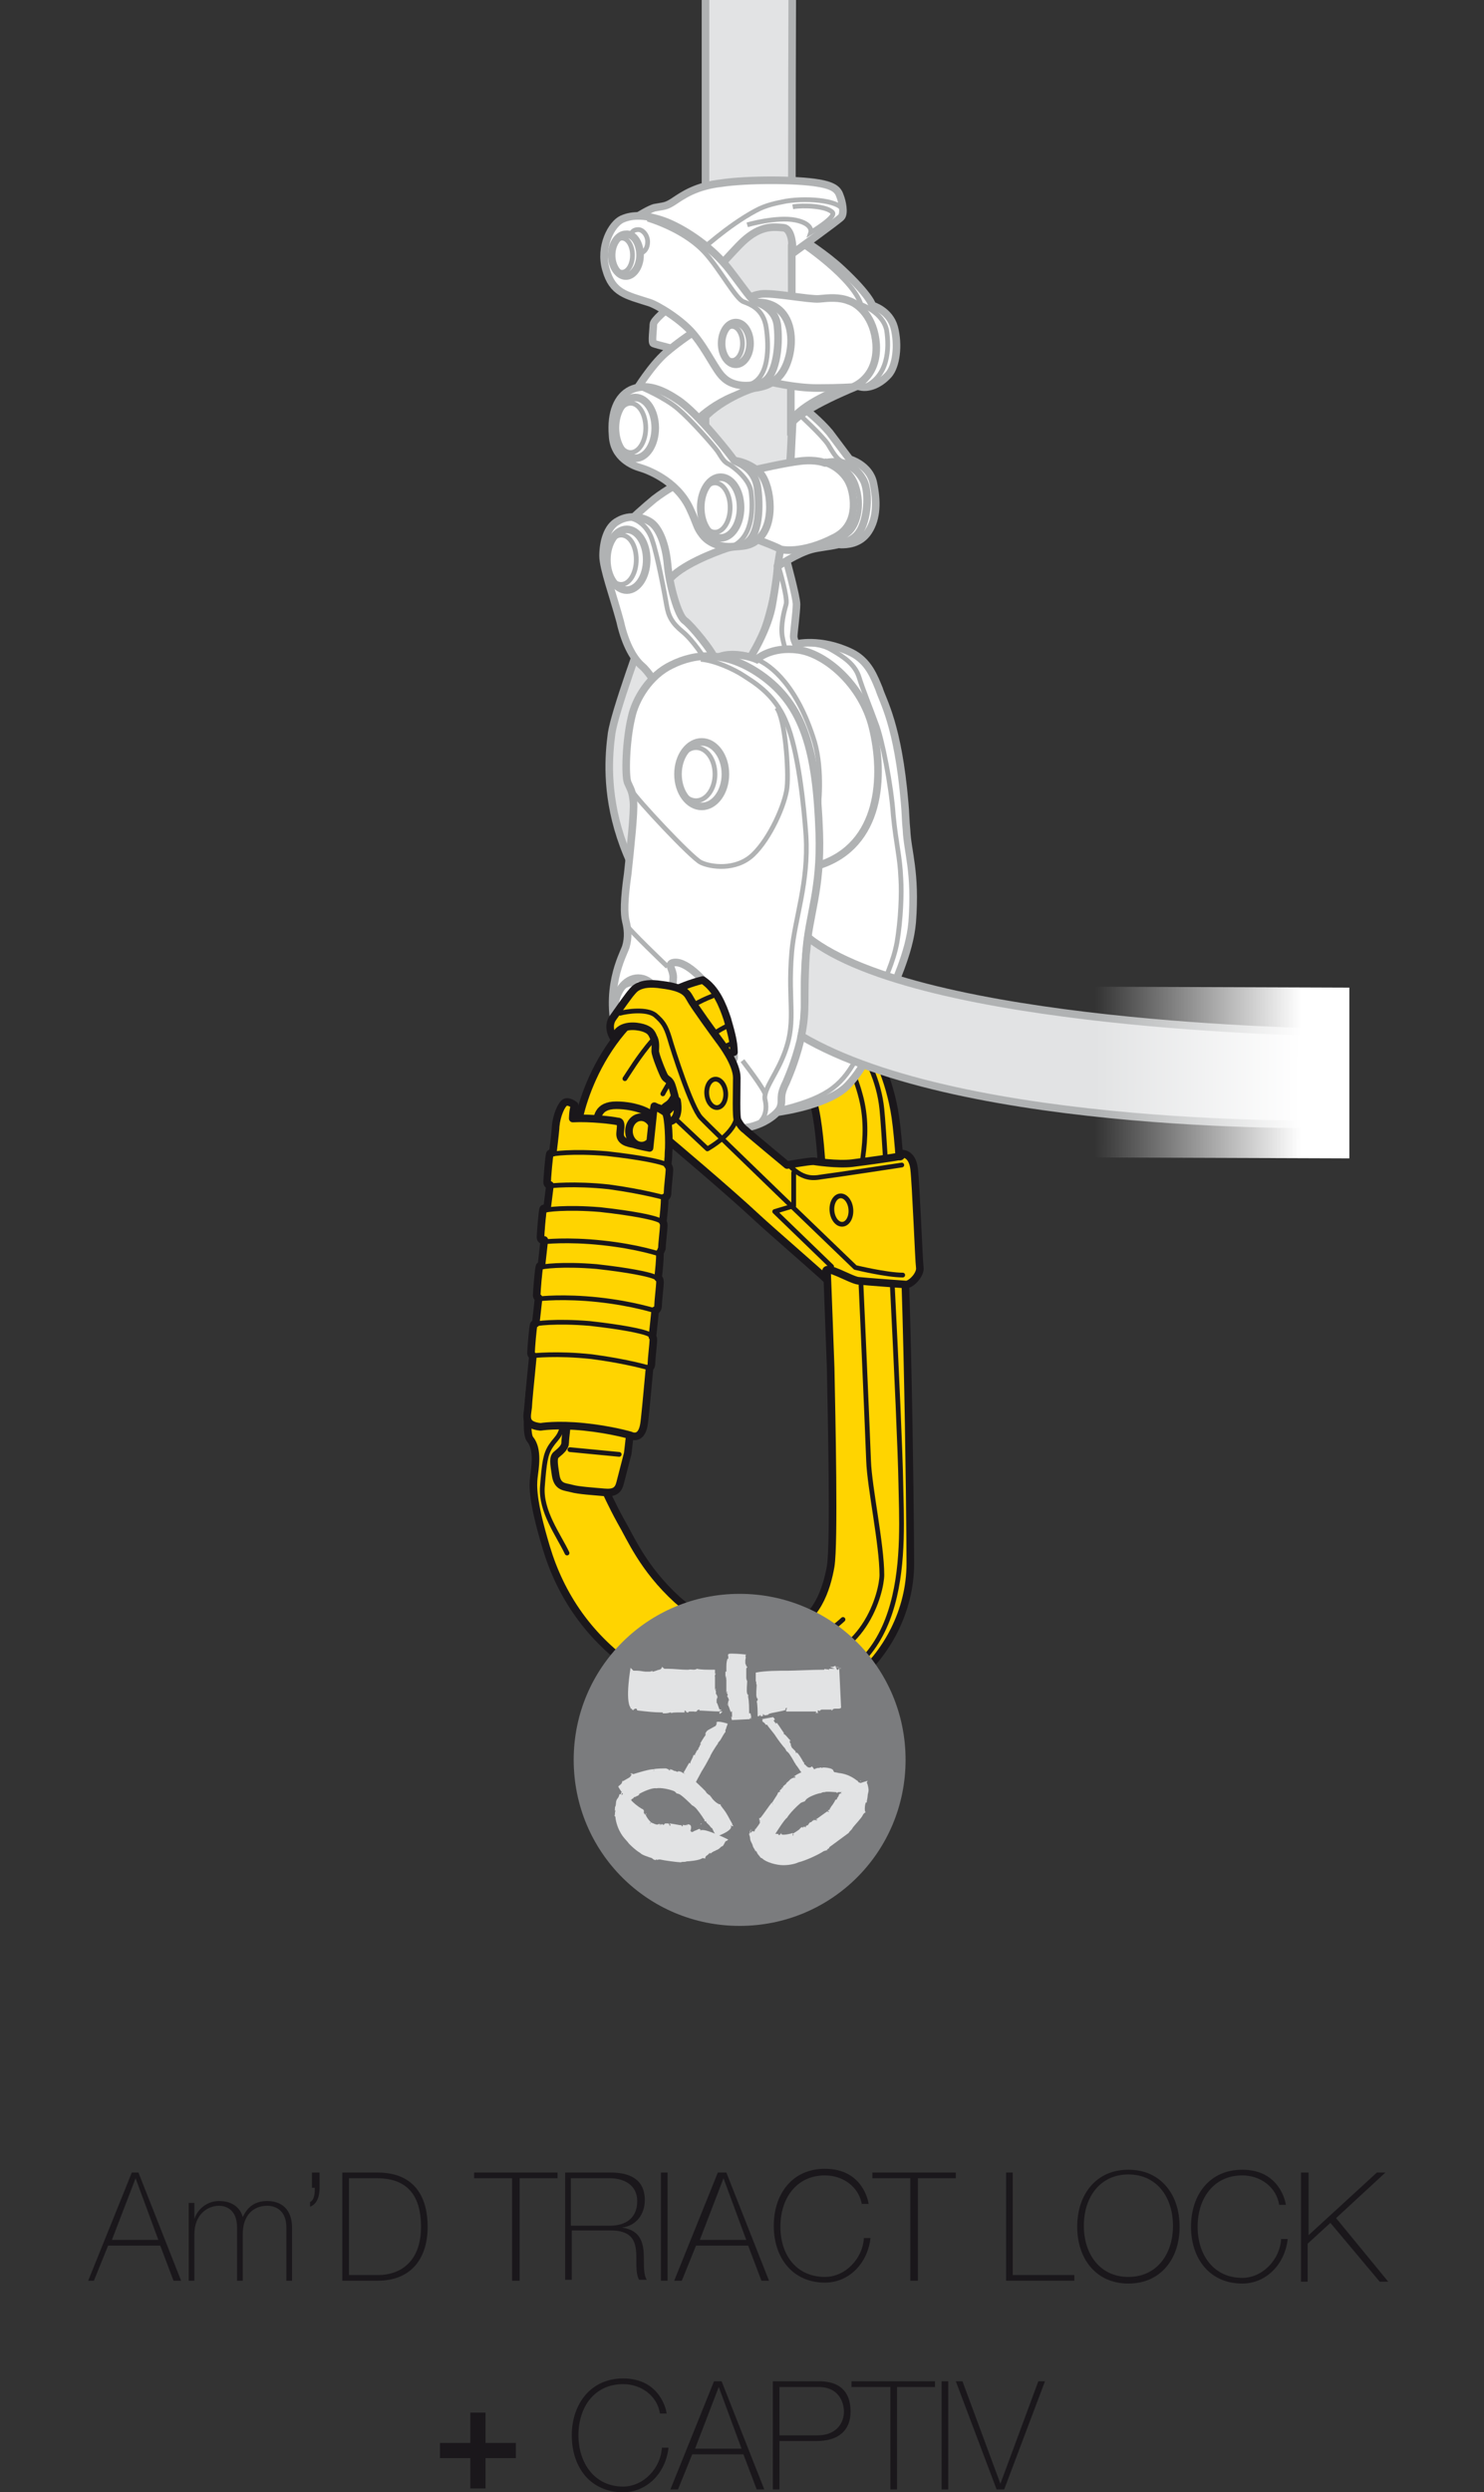 <?xml version="1.0" encoding="utf-8"?>
<!-- Generator: Adobe Illustrator 21.0.0, SVG Export Plug-In . SVG Version: 6.00 Build 0)  -->
<svg version="1.1" id="Calque_1" xmlns="http://www.w3.org/2000/svg" xmlns:xlink="http://www.w3.org/1999/xlink" x="0px" y="0px"
	 viewBox="0 0 156.5 262.7" style="enable-background:new 0 0 156.5 262.7;" xml:space="preserve">
<rect x="0" y="0" width="156.5" height="262.7" fill="#333333" stroke="none"/>
<style type="text/css">
	.st0{fill:#1A171B;}
	.st1{clip-path:url(#SVGID_2_);fill:#FFD400;stroke:#1A171B;stroke-width:0.8;stroke-linejoin:round;stroke-miterlimit:10;}
	
		.st2{clip-path:url(#SVGID_2_);fill:none;stroke:#1A171B;stroke-width:0.5;stroke-linecap:round;stroke-linejoin:round;stroke-miterlimit:10;}
	.st3{clip-path:url(#SVGID_2_);fill:#FFFFFF;stroke:#B0B2B3;stroke-width:0.8;stroke-miterlimit:10;}
	.st4{clip-path:url(#SVGID_2_);fill:none;stroke:#B0B2B3;stroke-width:0.5;stroke-miterlimit:10;}
	.st5{clip-path:url(#SVGID_2_);fill:#E2E3E4;stroke:#B0B2B3;stroke-width:0.8;stroke-miterlimit:10;}
	.st6{clip-path:url(#SVGID_2_);}
	.st7{fill:#FFFFFF;stroke:#B0B2B3;stroke-width:0.8;stroke-miterlimit:10;}
	.st8{fill:none;stroke:#B0B2B3;stroke-width:0.5;stroke-miterlimit:10;}
	.st9{fill:#FFFFFF;stroke:#B0B2B3;stroke-width:0.8;stroke-linecap:round;stroke-linejoin:round;stroke-miterlimit:10;}
	.st10{fill:none;stroke:#B0B2B3;stroke-width:0.8;stroke-miterlimit:10;}
	.st11{clip-path:url(#SVGID_2_);fill:none;stroke:#B0B2B3;stroke-width:0.8;stroke-miterlimit:10;}
	.st12{fill:#E2E3E4;stroke:#B0B2B3;stroke-width:0.8;stroke-miterlimit:10;}
	.st13{fill:url(#SVGID_3_);}
	.st14{fill:#FFD400;stroke:#1A171B;stroke-width:0.8;stroke-linejoin:round;stroke-miterlimit:10;}
	.st15{fill:none;stroke:#1A171B;stroke-width:0.5;stroke-linecap:round;stroke-linejoin:round;stroke-miterlimit:10;}
	.st16{fill:none;stroke:#1A171B;stroke-width:0.8;stroke-linecap:round;stroke-linejoin:round;stroke-miterlimit:10;}
	.st17{fill:#7B7C7E;}
	.st18{fill:#E2E3E4;}
</style>
<g>
	<path class="st0" d="M14.6,229l4.5,11.4h-0.8l-1.4-3.7h-5.5l-1.5,3.7H9.3l4.6-11.4H14.6z M16.7,236.1l-2.4-6.5h0l-2.5,6.5H16.7z"/>
	<path class="st0" d="M19.9,232.2h0.6v1.7h0c0.3-1,1.3-1.9,2.6-1.9c1.6,0,2.3,0.9,2.5,1.7h0c0.5-1.1,1.3-1.7,2.6-1.7
		c1.5,0,2.6,0.9,2.6,2.8v5.6h-0.6v-5.6c0-2.1-1.5-2.3-2-2.3c-1.5,0-2.6,1-2.6,3v4.9H25v-5.6c0-2.1-1.4-2.3-1.9-2.3
		c-1.2,0-2.6,0.9-2.6,3v4.9h-0.6V232.2z"/>
	<path class="st0" d="M33.7,230.6c0,0.8-0.2,1.7-1,2v-0.5c0.5-0.2,0.5-1.1,0.5-1.5h-0.3V229h0.8V230.6z"/>
	<path class="st0" d="M36.1,229h3.7c4.1,0,5.3,2.8,5.3,5.7c0,3.2-1.6,5.7-5.3,5.7h-3.7V229z M36.8,239.8h3.1c2.1,0,4.5-1.2,4.5-5.1
		c0-4.7-3-5.1-4.7-5.1h-2.9V239.8z"/>
	<path class="st0" d="M50,229.6V229h8.8v0.6h-4v10.8H54v-10.8H50z"/>
	<path class="st0" d="M59.6,229h4.8c2,0,3.6,0.7,3.6,2.9c0,1.5-0.9,2.7-2.4,2.9v0c2.1,0.3,2.3,1.8,2.3,3.3c0,0.9,0,1.7,0.3,2.2h-0.8
		c-0.9-1.6,1-5.2-3-5.2h-4.1v5.2h-0.7V229z M64.3,234.6c1.7,0,2.9-0.8,2.9-2.6c0-1.7-1.4-2.4-2.9-2.4h-4.1v5H64.3z"/>
	<path class="st0" d="M69.7,229h0.7v11.4h-0.7V229z"/>
	<path class="st0" d="M76.6,229l4.5,11.4h-0.8l-1.4-3.7h-5.5l-1.5,3.7h-0.8l4.6-11.4H76.6z M78.7,236.1l-2.4-6.5h0l-2.5,6.5H78.7z"
		/>
	<path class="st0" d="M90.9,232.4c-0.3-1.9-2-3.1-3.9-3.1c-3,0-4.7,2.4-4.7,5.4S84,240,87,240c2.2,0,4-2,4.1-4.1h0.7
		c-0.3,2.7-2.3,4.7-4.8,4.7c-3.4,0-5.4-2.6-5.4-6s2-6,5.4-6c4,0,4.6,3.5,4.6,3.7H90.9z"/>
	<path class="st0" d="M92,229.6V229h8.8v0.6h-4v10.8H96v-10.8H92z"/>
	<path class="st0" d="M106.1,229h0.7v10.8h6.5v0.6h-7.2V229z"/>
	<path class="st0" d="M119,240.7c-3.4,0-5.4-2.6-5.4-6s2-6,5.4-6c3.4,0,5.4,2.6,5.4,6S122.4,240.7,119,240.7z M119,240
		c3,0,4.7-2.4,4.7-5.4s-1.7-5.4-4.7-5.4c-3,0-4.7,2.4-4.7,5.4S116,240,119,240z"/>
	<path class="st0" d="M134.9,232.4c-0.3-1.9-2-3.1-3.9-3.1c-3,0-4.7,2.4-4.7,5.4s1.7,5.4,4.7,5.4c2.2,0,4-2,4.1-4.1h0.7
		c-0.3,2.7-2.3,4.7-4.8,4.7c-3.4,0-5.4-2.6-5.4-6s2-6,5.4-6c4,0,4.6,3.5,4.6,3.7H134.9z"/>
	<path class="st0" d="M137.3,229h0.7v6.6l7.2-6.6h0.9l-5.2,4.8l5.5,6.7h-0.9l-5.2-6.2l-2.4,2.2v4h-0.7V229z"/>
	<path class="st0" d="M49.6,254.3h1.6v3.2h3.2v1.6h-3.2v3.2h-1.6v-3.2h-3.2v-1.6h3.2V254.3z"/>
	<path class="st0" d="M69.6,254.4c-0.3-1.9-2-3.1-3.9-3.1c-3,0-4.7,2.4-4.7,5.4c0,2.9,1.7,5.4,4.7,5.4c2.2,0,4-2,4.1-4.1h0.7
		c-0.3,2.7-2.3,4.7-4.8,4.7c-3.4,0-5.4-2.6-5.4-6c0-3.3,2-6,5.4-6c4,0,4.6,3.5,4.6,3.7H69.6z"/>
	<path class="st0" d="M76.1,251l4.5,11.4h-0.8l-1.4-3.7H73l-1.5,3.7h-0.8l4.6-11.4H76.1z M78.2,258.1l-2.4-6.5h0l-2.5,6.5H78.2z"/>
	<path class="st0" d="M81.5,251h4.9c1.3,0,3.3,0.4,3.3,3.2c0,2-1.3,3.1-3.6,3.1h-3.9v5.1h-0.7V251z M82.2,256.7h4
		c2.1,0,2.8-1.4,2.8-2.5c0-0.8-0.4-2.6-2.7-2.6h-4.1V256.7z"/>
	<path class="st0" d="M89.8,251.6V251h8.8v0.6h-4v10.8h-0.7v-10.8H89.8z"/>
	<path class="st0" d="M99.3,251h0.7v11.4h-0.7V251z"/>
	<path class="st0" d="M105.5,261.8L105.5,261.8l4-10.8h0.7l-4.3,11.4h-0.8l-4.3-11.4h0.7L105.5,261.8z"/>
</g>
<g>
	<defs>
		<rect id="SVGID_1_" x="9.1" width="157.5" height="216"/>
	</defs>
	<clipPath id="SVGID_2_">
		<use xlink:href="#SVGID_1_"  style="overflow:visible;"/>
	</clipPath>
	<path class="st1" d="M77.9,110.8c0.6-0.1,1.3-0.1,1.9-0.1c5.2,0.4,6.2,4.6,6.7,10.1c0.5,5.5,0.9,18.2,1.1,23.4
		c0.1,5.2,0.4,18.5,0,20.9c-0.4,2.3-1.5,5.9-4.6,6.5c2.5,1.6,5.1,3.3,7,5.6c3.5-2.8,6-7.4,6-12.4c0-3.2-0.3-40.3-1.7-47.8
		c-1.4-7.5-6.5-15.5-18.1-14c-0.5,0.1-1,0.1-1.4,0.2c1.2,1,1.9,2.5,2.4,3.9C77.5,108.2,77.9,109.5,77.9,110.8z"/>
	<path class="st2" d="M81.9,104.4c6.1,1.2,10.5,6.7,11.1,12.5c0.4,3.7,1.9,33.2,2,39.5c0.1,6.3,1.3,20.3-11.2,21.9
		c-7.1,0.9-13.3-2.6-16-5.5c-2.7-3-6.6-9-7.9-12.3"/>
	<path class="st2" d="M64.5,162.7c1.6,3.1,7.7,12.8,18.8,12.8c7.9-0.1,9.7-7.8,9.7-9.5c0-3.2-1.3-9.2-1.4-12
		c-0.1-2.8-1-23.8-1.2-26.8c-0.2-3,1.7-7,0.3-11.9c-1.2-4.4-4.3-9.1-11-8"/>
	<path class="st2" d="M87.6,112.5c-0.8-0.9-3.2-2.8-6.2-3.1"/>
	<path class="st3" d="M84.1,68.4l-0.2-0.5c0,0,2.6-0.7,5.9,0.9c1.8,0.9,2.4,2.6,2.9,3.8c0.4,1.3,2,3.8,2.7,12c0.1,1,0.1,2,0.2,2.9
		c0.1,2.3,1,4.4,0.6,9.7c-0.3,3.4-2,6.5-2.7,8.8c-1,3.6-2.2,6.4-4.1,8.4c-1.8,1.9-6.3,2.7-7.9,2.9c-1.6,0.2-2.2-44.3-2.2-44.3
		l4.9-3.8L84.1,68.4z"/>
	<path class="st4" d="M83.9,67.9c0,0,2.4-0.3,3.8,0.6c1.4,0.8,2.5,1.6,2.9,2.9c0.4,1.3,1.3,3.5,1.8,4.9c0.6,1.5,1.6,6.5,1.8,9.6
		c0.3,3.1,0.7,4.3,0.8,6.7c0.1,1.6,0,4.3-0.4,6.7c-0.4,2.2-1.3,3.8-1.8,5.4c-1,3.2-2,6-2.6,7.1c-1.6,2.8-3.2,4-8.2,5.2"/>
	<path class="st5" d="M82.1,95.9c-9.8-10.7-5.1-22.5-2.2-27.8c3-5.6,3.8-22.4,3.7-29.4c-0.2-7,0-55.3,0-55.3l-9.2,1.3v63.3
		c0,1.8-9.2,24.8-9.9,29.3c-0.6,4.5-1.3,15.5,13.2,27.2c0.7,0.5,1.3,1,2,1.5C80,102.5,80.9,99.1,82.1,95.9z"/>
	<g class="st6">
		<g>
			<g>
				<path class="st7" d="M83.5,32.7V26l1.2-0.7c0,0,2.4,1.5,4.1,3.1c3,2.8,3.2,3.8,3.2,3.8s1.8,0.5,2.3,2.3c0.5,1.9,0.2,4.1-0.6,5
					c-0.8,0.9-2.1,1.6-3.2,1.2C89.3,40.4,83.5,32.7,83.5,32.7z"/>
				<path class="st8" d="M84.5,25.7c0,0,5.4,3.6,6.3,6.4c0,0,2.3,0.8,2.7,2.7c0.3,1.9,0.2,4.9-2.4,6"/>
				<path class="st7" d="M85,43.2c0,0,1.5,1.2,2.5,2.4c0.9,1.2,2.1,2.8,2.1,2.8s2.1,0.6,2.5,2.5c0.4,1.9,0.4,3.7-0.5,5.1
					c-0.9,1.4-2.4,1.4-2.9,1.4c-0.5,0-1.8-0.4-1.8-0.4l-3.6-6.6l0.3-6.1L85,43.2z"/>
				<path class="st8" d="M84.3,43.7c0,0,2.3,2.1,3,3.1c0.6,1,0.9,1.5,1.4,1.8c0.5,0.3,2.5,0.9,2.7,3c0.2,2.1,0,4.8-2.5,5.7"/>
				<path class="st7" d="M90.4,40.7c0,0-5.8,2.3-7,4v-3.9l4.5-1L90.4,40.7z"/>
				<path class="st8" d="M89.1,40.7c0,0-4,1.3-5.7,3.4"/>
				<path class="st7" d="M82.9,58.9c0,0,1.1,4,1.1,4.8s-0.3,3-0.3,3.4c0,0.4,0.5,1.3,0.5,1.3l-2,1.3L79,69.5c0,0,2.1-3.2,2.5-6.1
					c0.5-2.9,0.5-3.7,0.5-3.7L82.9,58.9z"/>
				<path class="st8" d="M82.1,59.7c0,0,1,3.3,0.8,4c-0.2,0.7-0.6,2.2-0.4,3.4c0.2,1.1,0.5,1.9,0.5,1.9"/>
			</g>
			<path class="st9" d="M82,59.7c0,0,2.1-1.4,3.6-1.8c1.5-0.4,4-0.3,5-1.8c0.9-1.3,1.1-4.1,0.5-5.4C89.7,48,87,48.8,87,48.8
				s-0.9-0.4-2.6-0.2c-1.7,0.2-4.7,0.9-4.7,0.9l-0.3,7.2c0,0,2.7,1,2.9,1.2L82,59.7z"/>
			<path class="st10" d="M82.3,57.9c0,0,2.2,0.6,5.8-1.3c2.8-1.5,1.8-5,1.5-5.6c-0.4-1-1.5-2-2.7-2.3"/>
			<path class="st8" d="M87.6,48.9c0,0,1.9,0,2.7,2.2c0.8,2.3,0.1,4.4-0.8,5.1c-0.8,0.7-1.5,1.2-2.7,1.1"/>
			<path class="st7" d="M81,40.2c0,0,2.7,0.7,5.2,0.7c2.5,0,3.7-0.1,3.7-0.1s2.7-0.9,2.5-4.5c-0.2-2.9-1.9-4.3-2.9-4.6
				c-1-0.4-2.1-0.3-3.1-0.2c-1,0.1-5-0.7-6.2-0.5c-1.2,0.2-1.1,0.5-1.1,0.5L81,40.2z"/>
		</g>
		<path class="st7" d="M65.4,24c0,0,2.6-1.8,3.6-2.1c1-0.2,1.2-0.1,2.1-0.7c0.9-0.6,2.3-1.6,5-1.9c2.7-0.4,7.9-0.4,10.2,0
			c1.8,0.3,2.1,0.8,2.3,1.4c0.2,0.5,0.5,1.8,0.1,2.2c-0.4,0.4-5.1,3.8-5.1,3.8s0.1-2.6-1-2.7c-1.1-0.1-2.6-0.3-4.7,1.9
			c-2.1,2.2-2.6,2.9-2.6,2.9L65.4,24z"/>
		<path class="st8" d="M73.7,26.6c0,0,3-2.8,6-4.4c1.1-0.6,2.2-0.8,3.2-1c2.5-0.4,6,0,6,1.1"/>
		<path class="st8" d="M78.8,23.7c0,0,3.1-0.9,5.1-0.5c1.9,0.4,1.6,1.3,1.6,1.3s2.7-1.6,2.3-2.1c-0.6-0.7-3.1-0.8-4.2-0.6"/>
	</g>
	<path class="st3" d="M75.5,69.4c0,0,0.6-0.4,1.7-0.4c1.5,0,2.6,0.5,2.6,0.5s1.5-1.4,4.4-1c2.9,0.4,6.7,3.7,7.8,8.1
		c1.3,5.2,0.9,12.5-5.6,14.6c-7.3,2.4-2.9-2.3-2.9-2.3L75.5,69.4z"/>
	<path class="st4" d="M79.8,69.5c1.5,0.6,4.3,2.8,6.1,8.7c0.9,3.1,0.4,7,0.4,7"/>
	<path class="st3" d="M70.6,32.4c0,0-1.7,1.3-1.7,1.8c0,0.5-0.2,1.9,0,2c0.2,0.1,3,0.8,3,0.8l3.3-1.5L70.6,32.4z"/>
	<path class="st3" d="M66.5,54.8c0,0,1.4-1.3,2.5-2.2c1.3-1,2.5-1.6,2.5-1.6l5.5-2.5c0,0,1.6,0,3,1.2c1.2,1,1.9,5.2,0.1,7
		c-1.2,1.2-2.3,0.7-3.5,1.1c-1.2,0.4-4.9,1.8-6.1,3.4c-1.1,1.6-1.9,0.7-1.9,0.7L66.5,54.8z"/>
	<path class="st3" d="M67.1,41.1c0,0,1.6-2.6,3.1-3.9c2.8-2.4,6.4-4.3,6.4-4.3s2.1-0.9,3.2-1c1-0.1,2.6,0.3,3.3,2.1
		c0.7,1.8,0.2,4.2-0.7,5.4c-0.9,1.2-2.1,1.4-2.8,1.5c-0.7,0.1-4.6,1.7-6,4"/>
	<path class="st4" d="M73.1,44.5c0,0,2.5-3,7.2-3.7"/>
	<path class="st3" d="M69.1,72c0,0-0.7-1.2-1.4-1.8c-0.7-0.6-1.7-2-2.3-4.7c-0.7-2.6-1.8-5.6-1.8-6.9c0-1.4,0.4-3.1,1.6-3.7
		c1.2-0.7,2.7-0.4,3.5,0.2c0.8,0.6,1.5,2.2,1.7,4.4c0.2,2.2,1.1,5.4,1.8,5.9c0.7,0.5,3,3.3,3.2,4.1C75.7,70.2,69.1,72,69.1,72z"/>
	<g class="st6">
		<path class="st7" d="M66.6,75.6c-0.6,2.5-0.7,6.2-0.4,6.9c0.3,0.7,0.5,0.9,0.6,2c0.1,1.1-0.3,4.8-0.6,7.6c-0.4,2.8-0.4,4.2-0.2,5
			c0.2,0.8,0.3,1.7,0,2.7c-0.3,0.9-2.4,4.5-0.8,9.9c1.6,5.4,7.3,8.7,12.4,9.2c2.1,0.2,4.4-1.3,4.7-2.2c0.3-0.9-0.2-1,0.6-2.6
			c0.2-0.5,0.9-2,1.5-4.4c0.8-3.4,0.2-4.1,0.6-9.2c0.3-4.2,1.6-6.6,1.4-12.7c-0.3-8.6-1.6-13.5-6.2-16.7c-3.6-2.5-6.8-2.3-9.4-1
			C68.5,71.2,67,73.7,66.6,75.6z"/>
		<path class="st8" d="M66.6,83.3c0.5,0.9,6.3,7.1,7.3,7.6c1,0.5,3.7,0.9,5.5-0.8c1.8-1.7,3.4-5.3,3.6-7.1c0.2-1.8-0.2-7.3-1.1-8.4"
			/>
		<path class="st8" d="M73.9,69.5c1.5,0.1,3.6,1.1,4.5,1.7c0.9,0.6,3.3,1.9,4.5,4.9c1.3,3,1.9,9.1,2.1,12c0.3,4.9-1.2,8.8-1.5,12.2
			c-0.5,5.7,0.7,7.5-1.1,11.5c-0.8,1.8-2,3.3-1.7,4.2c0.2,0.9,0,1.7-0.5,2.2"/>
		<ellipse class="st10" cx="74" cy="81.6" rx="2.5" ry="3.4"/>
		<ellipse class="st8" cx="73.4" cy="81.6" rx="2" ry="2.8"/>
		<ellipse class="st10" cx="67.3" cy="106.5" rx="2.5" ry="3.4"/>
		<ellipse class="st8" cx="66.7" cy="106.5" rx="2" ry="2.8"/>
		<path class="st10" d="M70.9,101.5c-0.5,0.2,0.1,0.7,0.1,1.5c0,0.8-0.5,4,0.1,6.1c0.6,2.1,2.5,3.5,4.1,3.4c1.6,0,2.1-0.7,2.2-0.9
			c0.1-0.2-0.1-3.5-1.7-6.2C74.2,103,72.1,101.1,70.9,101.5z"/>
		<path class="st8" d="M66,97.4c0.1,0.4,4.4,4.5,4.4,4.5"/>
		<path class="st8" d="M78.3,111.8c0,0,2.4,3.1,2.4,3.6"/>
	</g>
	<path class="st4" d="M74.3,69.4c0,0-1.2-1.9-2.3-2.8c-1.1-0.9-1.5-1.6-1.7-2.8c-0.2-1.2-1-5.4-1.5-6.8c-0.4-1.4-1.6-2.5-2.8-2.4"/>
	<path class="st3" d="M72.7,53.5c-1.4-2.9-4.5-4-5.2-4.2c-0.7-0.2-2.8-1-2.9-3.4c-0.2-2.4,0.5-4.1,1.9-4.8c1.3-0.6,2.8-0.4,4.9,1
		c2.2,1.4,5.9,6.2,6,6.4c0.1,0.2,2.2,0.6,2.5,3c0.3,2.4,0.1,5.6-1.8,6c-1.9,0.4-3.3-0.2-4-1.1C73.4,55.5,73.6,55.4,72.7,53.5z"/>
	<path class="st4" d="M67.7,40.9c0,0,2.4,1,3.8,2.2c1.4,1.2,3.7,3.8,4.2,4.5c0.5,0.8,0.7,1.1,1.1,1.3c0.4,0.2,2.2,1.5,2.4,2.9
		c0.2,1.5,0.3,4.6-1.8,5.7"/>
	<path class="st3" d="M68.5,31.9c-2.5-0.8-3.9-1-4.6-3.5c-0.7-2.4,0.6-4.8,1.7-5.3c1.1-0.5,2.6-0.5,4.7,0.3c2.2,0.9,4.9,2.8,6.6,5
		c1.7,2.2,2.3,3.2,2.8,3.4c0.5,0.2,2.2,0.8,2.3,2.7c0.2,1.9-0.1,5.4-1.8,5.9c-1.6,0.5-3.1,0.2-3.9-0.6c-0.8-0.7-1.7-2.8-3.1-4.5
		C71.9,33.7,69.4,32.2,68.5,31.9z"/>
	<path class="st4" d="M68.3,23.1c1.9,0.6,4.5,1.8,6.1,3.6c1.6,1.8,3.2,4.8,4,5.1c0.8,0.3,2.1,0.8,2.4,2.7c0.3,1.9,0.4,5.6-2,6.1"/>
	<ellipse class="st11" cx="77.6" cy="36.2" rx="1.5" ry="2.2"/>
	<ellipse class="st4" cx="77.2" cy="36.2" rx="1.1" ry="1.8"/>
	<ellipse class="st11" cx="67" cy="45.1" rx="2.1" ry="3.2"/>
	<ellipse class="st4" cx="66.5" cy="45.1" rx="1.6" ry="2.6"/>
	<ellipse class="st11" cx="76" cy="53.5" rx="2.1" ry="3.2"/>
	<ellipse class="st4" cx="75.4" cy="53.5" rx="1.6" ry="2.6"/>
	<ellipse class="st11" cx="66.1" cy="59" rx="2.1" ry="3.2"/>
	<path class="st4" d="M67.1,59c0,1.4-0.7,2.6-1.6,2.6c-0.9,0-1.6-1.1-1.6-2.6c0-1.4,0.7-2.6,1.6-2.6C66.4,56.4,67.1,57.5,67.1,59z"
		/>
	<path class="st4" d="M67.3,24.2c-0.4,0-0.7,0.2-0.8,0.6c0.5,0.3,0.9,1,1,1.9c0.5-0.1,0.8-0.6,0.8-1.2
		C68.3,24.8,67.8,24.2,67.3,24.2z"/>
	<path class="st11" d="M67.5,26.9c0,1.2-0.7,2.2-1.5,2.2c-0.8,0-1.5-1-1.5-2.2c0-1.2,0.7-2.2,1.5-2.2C66.8,24.6,67.5,25.6,67.5,26.9
		z"/>
	<ellipse class="st4" cx="65.6" cy="26.9" rx="1.1" ry="1.8"/>
	<g class="st6">
		<path class="st12" d="M141.2,118.5l-1.6-9.7c0,0-42.6-0.6-54.4-10c-0.1,0.6-0.1,1.2-0.2,1.8c-0.3,4.7,0.1,5.7-0.5,8.6
			C101.8,119.4,141.2,118.5,141.2,118.5z"/>
	</g>
	<g class="st6">
		
			<linearGradient id="SVGID_3_" gradientUnits="userSpaceOnUse" x1="934.826" y1="-1625.89" x2="934.826" y2="-1660.315" gradientTransform="matrix(1.000000e-03 -0.379 0.803 2.200000e-03 1447.78 470.507)">
			<stop  offset="0.215" style="stop-color:#FFFFFF"/>
			<stop  offset="1" style="stop-color:#FFFFFF;stop-opacity:0"/>
		</linearGradient>
		<polygon class="st13" points="114.6,122 114.7,104 142.3,104.1 142.3,122.1 		"/>
	</g>
	<g class="st6">
		<g>
			<path class="st14" d="M68.1,123.7l0.3-5c0,0,1.1-0.9,1-1.1c-0.1-0.2,0.2-0.5,0.6-0.8c0.4-0.4,0.6-0.3,1-1
				c0.3-0.6,2.4-4.1,6.4-4.9c0-1.2-0.4-2.4-0.7-3.5c-0.5-1.5-1.2-3.2-2.6-4.1c0,0,0,0,0,0c-10,2.5-13,13.2-13.2,15.6
				C60.7,121.4,68.1,123.7,68.1,123.7z"/>
			<path class="st14" d="M82.2,171.7c-3.2,0.4-7.3,0-10.8-3.1c-3.6-3.3-4.9-6.5-5.9-8.2c-1-1.8-1.7-3.4-1.7-3.4l1.2-11l-8.9-1.3
				c0,0-0.9,6.2-0.2,7c0.9,1.1,0.5,3.1,0.4,4c-0.1,0.9-0.2,2.4,1.3,7.4s4.5,9.6,9.6,13c5,3.5,11.3,4.9,17.4,3.7
				c1.7-0.3,3.3-1.1,4.8-2.2C87.6,175.2,84.8,173.4,82.2,171.7z"/>
			<path class="st15" d="M65.9,113.7c0.9-1.3,3.9-6.7,9.2-8.7"/>
			<path class="st15" d="M72,169.1c3.2,2.7,11.3,6.9,16.9,1.6"/>
			<path class="st15" d="M76.8,108.1c-4.2,1.9-6.9,7.2-6.9,7.2"/>
			<path class="st15" d="M77.4,109.9c-1.6,0.6-3.3,1.8-4.9,3.9"/>
		</g>
		<path class="st15" d="M59.8,163.7c-0.9-1.9-2.8-4.4-2.6-7c0.2-2.5,0.3-3.4,0.9-4.3c0.6-0.9,1-0.9,1.3-2.5c0.1-0.4-0.1-2.9-1.7-2.9
			"/>
	</g>
	<path class="st2" d="M87.4,122.7c0,0-2.4,0.5-2.7,0.5c-0.4,0-1.1-0.1-1.5-0.3"/>
	<g class="st6">
		<path class="st14" d="M95.1,121.6c0,0,1.1-0.1,1.3,1.6c0.2,1.7,0.5,9.7,0.6,10.4c0.1,0.7-0.8,1.7-1.4,1.8c0,0-4.2-0.3-5.1-0.4
			c-0.8-0.1-3.4-1.7-3.4-1l0,0.8c-0.6-0.6-5.8-5.1-7.2-6.4c-3.1-2.9-9.4-8.2-9.4-8.2s0-1.4-0.3-1.6c-0.3-0.3-0.9-0.8-0.9-0.8
			s0.9-0.2,2-1.7c0,0-0.3-1.3-0.5-1.8c-0.2-0.5-0.5-0.5-0.7-0.8c-0.2-0.3-1-2.3-1-2.7c0-0.4,0.1-1-0.2-1.5c-0.2-0.5-0.4-0.7-0.9-0.9
			c-0.5-0.2-2-0.5-2.8,0.3l-0.5,0.7c0,0-0.8-1.2,0-2.2c0.7-1,1.7-2.4,1.9-2.6c0.2-0.2,0.7-1.2,3.2-0.8c2.5,0.3,2.7,1,3,1.5
			c0.3,0.6,2.7,3.9,3,4.3c0.3,0.4,1.9,2.5,1.9,4c0,1.5-0.1,4.2,0.1,4.5c0.2,0.4,0.5,0.8,0.8,1c0.3,0.3,4.4,3.7,4.4,3.7
			s2.2-0.4,2.8-0.4c0,0,2.5,0.4,4.1,0.2c1.6-0.2,4.4-0.6,4.9-0.7C95.1,122,95.1,121.6,95.1,121.6z"/>
		<path class="st15" d="M65.4,106.8c0.7-0.2,2.8-0.5,3.7,0.2c0.8,0.7,1.1,1.1,1.5,2.4c0.4,1.4,2.3,7.3,3.3,8.4
			c1,1.1,16.3,15.8,16.3,15.8s3.3,0.8,5,0.8"/>
		<path class="st15" d="M95.1,122.8c0,0-7.2,1.1-8.1,1.2c-0.9,0.1-2.1,0.6-3.8-1.2"/>
		<path class="st16" d="M71.4,116c0,0,0.4,1.9-0.7,2.2"/>
		
			<ellipse transform="matrix(0.997 -8.213416e-02 8.213416e-02 0.997 -10.173 7.716)" class="st15" cx="88.7" cy="127.5" rx="1" ry="1.5"/>
		
			<ellipse transform="matrix(0.997 -8.221619e-02 8.221619e-02 0.997 -9.214 6.6)" class="st15" cx="75.5" cy="115.2" rx="1" ry="1.5"/>
	</g>
	<path class="st2" d="M71.3,118l3.3,3.1c0,0,3.1-1.7,3.1-3.6"/>
	<polyline class="st2" points="83.7,123.6 83.7,127.1 81.7,127.7 87.7,133.5 	"/>
	<g class="st6">
		<path class="st17" d="M95.5,185.5c0,9.7-7.8,17.5-17.5,17.5c-9.7,0-17.5-7.8-17.5-17.5c0-9.7,7.8-17.5,17.5-17.5
			C87.7,168,95.5,175.8,95.5,185.5z"/>
		<path class="st18" d="M76.9,192.6c0-0.1,0-0.1,0-0.2C76.9,192.5,76.9,192.6,76.9,192.6z"/>
		<polygon class="st18" points="76.9,192.4 76.9,192.4 76.9,192.4 		"/>
		<path class="st18" d="M75,189.4L75,189.4c-0.2-0.1,0-0.1-0.2-0.2c-0.1,0-0.2-0.2-0.3-0.2c0,0,0-0.1,0-0.1c-0.1,0-0.1-0.1-0.1-0.1
			c0,0,0,0,0,0l-0.1-0.1c0,0,0-0.1,0,0c-0.2-0.2-1.3-1.3-1.6-1.4c0,0.1,0.1,0.1,0.1,0.2c-0.1,0-0.1-0.1-0.2-0.1
			c0-0.1-0.2-0.1-0.2-0.3l-0.1,0l0-0.1c-0.4-0.2-0.1,0-0.4-0.2c-0.2-0.1-0.3-0.1-0.4-0.1c0,0,0,0.1,0,0.1c0-0.1-0.1,0-0.2-0.1
			c-0.1,0-0.2-0.1-0.2,0c0-0.1-0.2-0.1-0.1-0.1c-0.1,0-0.1,0-0.1,0l0.1,0c-0.2-0.1-0.3-0.1-0.4-0.1l0.1,0.1c-0.1,0-0.2,0-0.2-0.1
			l0.1,0c-0.2,0-0.3-0.1-0.4-0.1l0.1,0c-0.2,0-1.2,0-1.4,0.1l0.1,0.1l-0.1,0.1c0,0,0.1-0.2,0.1-0.2c-0.3-0.1-1.9,0.4-2.2,0.5
			c-0.1,0-0.1-0.1-0.1-0.1c-0.1,0.1,0,0.1-0.1,0.1c0,0,0,0,0-0.1c0,0-0.1,0-0.1,0.1c0.1,0,0.1,0.1,0.1,0.1l-0.1,0.1l0,0
			c0,0,0,0.1-0.2,0.2c-0.2,0.1-0.5,0.3-0.7,0.4c0,0,0-0.1,0.1-0.1c0,0-0.1,0.1-0.1,0.1c0.1,0-0.1,0.1,0,0.1
			c-0.1,0.2-0.3,0.3-0.4,0.4c0,0.1,0.9,1.4,1,1.5c0,0,0,0,0,0c0,0,0.1,0,0.1-0.1l0,0c0-0.1,0,0,0.1,0c0,0,0,0.1,0,0.1
			c0,0,0.1,0,0.1-0.1c0.1,0,0,0.1,0.1,0c0,0,0-0.1,0.1-0.1l0,0c0.1,0,0.1-0.2,0.3-0.2v0c0.1,0,0.1-0.1,0.2-0.1c0,0-0.1,0,0,0
			c0.1,0,0.1-0.1,0.2-0.1l0-0.1c0.3-0.2,1.4-0.7,1.8-0.6l0,0c0.5-0.1,1.4,0.1,1.9,0.3c0.1,0.1,0.2,0.1,0.2,0.2c0,0,0-0.1,0,0
			c0.2,0.1,0,0,0.3,0.1c0.3,0.1,1.2,1,1.4,1.2c0.2,0.1,0.3,0.2,0.4,0.3h0c0.1,0.1,0.7,0.9,0.8,1.1l0,0c0.1,0.1,0.1,0.1,0.1,0.3
			c0.1-0.1,0.2,0,0.2,0.1l0,0c0.1,0.1,0.2,0.2,0.3,0.3l0,0c0.1,0.1,0.2,0.3,0.3,0.3c0.1,0.2,0.2,0.5,0.4,0.7l0,0.2l0,0
			c0,0,1.5-0.5,1.6-1l0,0l0-0.1c0-0.1-0.1-0.1,0-0.1l0.1,0.1c0-0.1,0,0,0.1,0c0,0,0-0.1,0-0.1c0,0,0,0,0,0c0,0-0.1-0.1-0.1-0.1
			c0-0.1,0.1,0,0-0.1c-0.3-0.5-0.5-1-0.9-1.5c0,0,0,0,0,0l-0.3-0.4c0-0.1,0-0.1,0-0.1C75.6,190.2,75,189.5,75,189.4z"/>
		<path class="st18" d="M74,192.2c-0.1,0-0.1,0.1-0.2,0.1C74,192.3,74,192.2,74,192.2z"/>
		<polygon class="st18" points="73.9,192.3 73.9,192.3 73.9,192.3 		"/>
		<path class="st18" d="M72.5,192.3l0,0.1c-0.1,0,0-0.1-0.1-0.1c0,0.2-0.2,0-0.2,0.1c0,0-0.1,0-0.1-0.1c0,0.1,0,0-0.1,0.1
			c0,0,0,0,0,0.1l-0.1,0c0,0,0-0.1,0-0.1c-0.2,0-1.1-0.2-1.3-0.2c0,0.1,0.1,0,0.1,0.2c-0.1,0.1-0.1,0-0.1,0c0-0.2-0.1-0.1-0.1-0.2
			l0,0.1l0-0.1c-0.3,0-0.1,0-0.3,0c0,0-0.2,0-0.1,0.1c-0.1,0-0.1,0-0.1,0c0,0,0,0.1,0,0.1c0-0.1-0.1,0-0.1-0.1c0,0-0.2-0.1-0.2,0.1
			c0-0.1-0.1-0.1,0-0.1c0,0,0,0,0,0l0,0c-0.1,0-0.1-0.1-0.1,0v0.1c0,0-0.1,0,0-0.1c0,0,0,0,0,0c0,0-0.1-0.1-0.2,0l0,0
			c-0.2,0.1-0.6-0.2-0.8-0.2l0,0.1l-0.1,0c0,0,0.2-0.2,0.2-0.1c-0.2-0.1-0.7-0.8-0.6-0.9c0-0.1,0.1,0,0.1,0c0,0-0.1,0-0.1,0
			c0,0,0.1,0,0.1,0c0,0,0,0,0,0c0,0-0.1,0-0.2,0.1c0,0,0,0,0-0.1l0.1,0c0,0-0.2,0-0.2-0.1c0-0.1,0-0.2,0-0.3c0,0,0.1,0,0.1,0
			c0,0,0,0,0,0c-0.1,0,0,0-0.1,0c-0.2-0.1,0-0.1-0.1-0.1c-0.1,0-0.7-0.4-1.1-0.8c-0.5-0.5-0.9-1-1-1.1c0.1-0.1,0.1-0.1,0.2-0.1
			c0,0-0.2,0.1-0.2,0.2l0.1,0.1c-0.1,0.2-0.1,0-0.2,0.2c-0.1,0,0-0.2,0.1-0.4c-0.1,0.1-0.3,0.2-0.2,0.3c-0.1,0.1-0.1-0.1-0.2,0.1
			c0,0.1-0.1,0.3-0.2,0.4l0,0c-0.2,0.3-0.1,0.5-0.2,0.8l0,0c-0.1,0.1,0,0.3-0.1,0.5c0-0.1,0.1-0.1,0.1,0c-0.1,0.2,0,0.3-0.1,0.5
			l0.1,0.1c0,0.3,0.2,1.1,0.5,1.6c0.3,0.6,0.8,1,0.9,1.2l0,0c0.3,0.3,0.7,0.7,1.2,1c0.2,0.2,0.5,0.3,0.8,0.4
			c0.2,0.1,0.4,0.1,0.5,0.2c0.2,0.2,0.3,0.1,0.4,0.2c-0.1-0.1,0-0.1,0-0.1c0.3,0.1,0,0,0.4,0c0.4,0.1,1.9,0.3,2.2,0.3
			c0.2-0.1,0.4,0,0.6-0.1l0,0c0.2,0,1.3-0.1,1.6-0.3l0,0c0.2-0.1,0.2,0,0.4,0c-0.1-0.1,0.1-0.3,0.1-0.3l0,0c0.1,0,0.3-0.3,0.4-0.3
			l0,0.1c0.1-0.1,0.4-0.3,0.5-0.3c0.1-0.1,0.3-0.1,0.5-0.3c0.1-0.1,0.2-0.2,0.3-0.2c0.1-0.1,0.2-0.3,0.3-0.5
			c0.2-0.1,0.2-0.1,0.3-0.2l0,0c0,0-2.2-1.1-2.8-1l-0.1,0l0,0.1c0-0.1,0.1-0.1,0-0.1c0,0,0,0.1,0,0.1c0-0.1-0.1,0-0.1,0v-0.1
			c0,0,0,0,0,0.1c0,0,0.1-0.1,0.1-0.1c0,0-0.1-0.1-0.1-0.1c0-0.1-0.3,0.1-0.6,0.2c0,0,0,0,0,0c-0.1,0.1-0.2,0.1-0.3,0.1
			c0,0,0-0.1-0.1-0.1C73.1,192.2,72.5,192.3,72.5,192.3z"/>
		<path class="st18" d="M90.8,187.8c0-0.1-0.1-0.1-0.1-0.2C90.7,187.7,90.7,187.7,90.8,187.8z"/>
		<polygon class="st18" points="90.6,187.6 90.6,187.6 90.6,187.6 		"/>
		<path class="st18" d="M86.8,186.3L86.8,186.3c-0.2,0.1-0.1,0-0.3,0c-0.1,0.1-0.3,0-0.4,0.1c0,0-0.1,0-0.1,0c0,0.1-0.1,0-0.1,0.1
			c0,0,0,0,0,0l-0.1,0c-0.1,0-0.1,0,0-0.1c-0.4,0-1.9,0.6-2.1,0.9c0.1,0,0.1-0.1,0.2,0c-0.1,0.1-0.1,0.1-0.1,0.1
			c-0.1-0.1-0.2,0.1-0.3,0l0,0.1l-0.1,0c-0.3,0.3-0.1,0.1-0.3,0.3c-0.2,0.1-0.2,0.3-0.3,0.3c0,0,0.1,0,0,0c0,0-0.1,0.1-0.1,0.1
			c0,0-0.2,0.1-0.1,0.2c0,0-0.2,0.1-0.1,0c0,0-0.1,0.1-0.1,0.1l0.1,0c-0.1,0.1-0.2,0.1-0.3,0.3l0.1,0c-0.1,0.1-0.1,0.1-0.2,0.1
			l0.1-0.1c-0.1,0.1-0.2,0.2-0.2,0.3l0,0c-0.1,0.2-0.6,0.9-0.6,1l0.1,0l0,0.1c0,0-0.1-0.2-0.1-0.2c-0.2,0.2-1,1.4-1.2,1.6
			c-0.1,0.1-0.1,0-0.1,0c-0.1,0.1,0,0.1,0,0.2c0,0,0,0,0,0c0,0-0.1,0.1,0,0.1c0.1,0,0.1,0,0.1,0l-0.1,0.1l0,0c0,0,0.1,0.1,0,0.2
			c-0.1,0.2-0.3,0.4-0.4,0.6c0,0,0-0.1,0-0.1c0,0,0,0.1-0.1,0.1c0.1,0,0,0.1,0,0.1c0,0.2-0.2,0.3-0.2,0.5c0.1,0.1,1.3,1.1,1.4,1.2
			c0,0,0,0.1-0.1,0.1c0,0,0.1-0.1,0.1-0.1l-0.1,0c0-0.1,0,0,0.1-0.1c0,0,0,0.1,0,0.2c0-0.1,0.1-0.1,0.1-0.2c0.1,0,0,0,0.1,0
			c0-0.1,0-0.2,0.1-0.2l0,0c0.1-0.1,0.1-0.3,0.2-0.4l0,0c0.1,0,0.1-0.1,0.2-0.2c0,0-0.1,0,0,0c0.1-0.1,0.1-0.2,0.2-0.2v-0.1
			c0.2-0.3,1-1.6,1.3-1.8l0,0c0.3-0.5,1.1-1.3,1.5-1.6c0.1,0,0.2-0.1,0.3-0.1c0,0-0.1,0,0,0c0.2-0.1,0,0,0.2-0.2
			c0.2-0.3,1.3-0.7,1.6-0.7c0.1-0.1,0.3-0.1,0.4-0.1l0,0c0.1-0.1,1,0,1.1,0l0,0c0.2,0,0.1,0.1,0.2,0.1c0-0.1,0.1-0.1,0.2-0.1l0,0
			c0.1,0,0.3,0,0.4,0l0,0c0.1,0,0.3,0.1,0.4,0.1c0.1,0.1,0.3,0.3,0.5,0.4l0,0.2h0c-0.1,0,1.3-0.9,1.1-1.5l0,0l-0.1-0.1
			c-0.1-0.1-0.1-0.1-0.1-0.1l0.1,0.1c-0.1-0.1,0,0,0,0c0,0-0.1-0.1-0.1-0.1c0,0,0,0,0,0c-0.1,0-0.1,0-0.2-0.1
			c-0.1-0.1,0-0.1-0.1-0.1c-0.5-0.4-1.1-0.7-1.8-0.8c0,0,0,0,0,0c-0.2,0-0.4-0.1-0.6-0.1c0,0-0.1-0.1-0.1-0.1
			C87.9,186.3,86.8,186.3,86.8,186.3z"/>
		<g>
			<path class="st18" d="M88.5,189.1c-0.1,0.1,0,0.1,0,0.2C88.5,189.2,88.5,189.2,88.5,189.1z"/>
			<polygon class="st18" points="88.4,189.3 88.4,189.3 88.4,189.3 			"/>
			<path class="st18" d="M79.2,193.2L79.2,193.2C79.2,193.2,79.2,193.2,79.2,193.2z"/>
			<path class="st18" d="M87.6,190.5L87.6,190.5c0,0.2,0,0-0.1,0.1c0.1,0.2-0.1,0.1-0.1,0.2c0,0,0,0-0.1,0c0.1,0.1,0,0.1,0,0.1
				c0,0,0,0,0.1,0l0,0.1c-0.1,0-0.1,0-0.1-0.1c-0.2,0.1-1.1,0.8-1.3,0.9c0.1,0,0.1,0,0.2,0c0,0.1-0.1,0-0.1,0.1
				c-0.1-0.1-0.2,0-0.3-0.1l0,0.1l-0.1,0c-0.2,0.2,0,0.1-0.3,0.2c-0.1,0.1-0.1,0.2-0.2,0.2c0,0,0.1,0,0,0.1c0-0.1-0.1,0.1-0.1,0
				c0,0-0.2,0.1-0.1,0.2c0,0-0.2,0-0.1-0.1c0,0-0.1,0-0.1,0l0.1,0c-0.1,0.1-0.2,0-0.2,0.1l0.1,0c-0.1,0-0.1,0.1-0.2,0l0.1-0.1
				c-0.1,0.1-0.2,0.1-0.3,0.2l0,0c-0.1,0.2-0.7,0.5-0.8,0.6l0.1,0.1l-0.1,0.1c0,0,0-0.3,0-0.3c-0.2,0.1-1.2,0.3-1.2,0.1
				c0-0.1,0-0.1,0-0.1c0,0,0,0.1,0,0.1l0-0.1c0,0,0,0,0,0c0,0-0.1,0.1-0.1,0.2c0,0,0,0,0,0l0-0.1c0,0-0.1,0.2-0.1,0.1c0,0,0,0,0,0
				l0.1,0c0,0,0,0,0,0c-0.1,0,0,0-0.1,0c-0.2,0.1,0-0.1-0.2-0.1c-0.1,0-0.7,0-1.4-0.1c-0.7-0.1-1.3-0.2-1.4-0.2c0-0.1,0-0.1,0-0.2
				c0,0-0.1,0.2,0,0.2l0.1,0c0,0.2-0.1,0-0.1,0.2c-0.1,0-0.1-0.2-0.1-0.3c0,0.1-0.1,0.3,0,0.3c0,0.1-0.1,0-0.1,0.1
				c0,0.1,0.1,0.3,0.1,0.4h0c0,0.4,0.2,0.5,0.3,0.9l0,0c0,0.1,0.2,0.3,0.3,0.6c0-0.1,0-0.2,0.1,0c0.1,0.3,0.3,0.4,0.4,0.6l0.2,0.1
				c0.4,0.4,1.5,0.7,2.2,0.7c0.8,0,1.4-0.2,1.6-0.3l0,0c0.8-0.2,2.1-0.8,2.7-1.2c0.1,0,0.3-0.1,0.4-0.1c-0.1,0-0.1-0.1,0-0.1
				c0.3-0.2,0-0.1,0.3-0.3l1.9-1.4c0.1-0.2,0.3-0.3,0.4-0.5l0,0c0.1-0.2,1-1.1,1.1-1.4l0,0c0.1-0.2,0.2-0.2,0.3-0.3
				c-0.1,0-0.1-0.3-0.1-0.3l0,0c0-0.1,0-0.4,0.1-0.7l0.1,0c0-0.2,0.1-0.5,0.1-0.7c0-0.2,0.1-0.4,0.1-0.6c0-0.2-0.1-0.7-0.2-0.8
				l0.1-0.2l0,0c0,0-2.4,0.7-2.7,1.2l-0.1,0l0,0.1c0,0.1,0.1,0.1,0,0.1l0-0.1c0,0.1,0,0-0.1,0c0,0,0,0.1,0,0.1c0,0,0,0,0,0
				c0.1,0.1,0.1,0,0.1,0c0,0-0.1,0-0.1,0c-0.1-0.1-0.1,0.2-0.3,0.4c0,0,0,0,0,0c0,0.1-0.1,0.2-0.1,0.2c0,0-0.1,0-0.1,0
				C88,190,87.6,190.5,87.6,190.5z"/>
		</g>
		<path class="st18" d="M79.1,185.1L79.1,185.1C79.1,185.1,79.1,185.1,79.1,185.1z"/>
		<path class="st18" d="M74.6,182.4L74.6,182.4c0,0.1,0,0-0.1,0.1c0,0.1-0.1,0.1-0.1,0.2c0,0,0,0,0,0c0,0,0,0,0,0.1c0,0,0,0,0,0
			l0,0.1c0,0,0,0,0,0c-0.1,0.1-0.6,0.9-0.6,1c0,0,0-0.1,0.1-0.1c0,0.1,0,0.1,0,0.1c-0.1,0-0.1,0.1-0.1,0.1l0,0l0,0
			c-0.1,0.2,0,0.1-0.1,0.2c-0.1,0.1,0,0.2-0.1,0.2c0,0,0,0,0,0c0,0,0,0.1-0.1,0.1c0,0-0.1,0.1,0,0.1c0,0-0.1,0.1-0.1,0
			c0,0,0,0,0,0.1l0,0c0,0.1-0.1,0.1-0.1,0.2l0,0c0,0.1,0,0.1-0.1,0.1l0-0.1c0,0.1-0.1,0.1-0.1,0.2l0,0c0,0.1-0.3,0.6-0.3,0.7l0,0
			l0,0.1c0,0-0.1-0.1-0.1-0.1c-0.1,0.1-0.5,0.9-0.6,1c0,0,0,0,0,0c0,0.1,0,0.1,0,0.1c0,0,0,0,0,0c0,0,0,0,0,0c0,0,0,0,0.1,0l0,0.1
			l0,0c0,0,0,0.1,0,0.2c-0.1,0.1-0.2,0.3-0.2,0.4c0,0,0,0,0-0.1c0,0,0,0,0,0.1c0,0,0,0.1,0,0c0,0.1-0.1,0.2-0.1,0.3l0.6,0.9
			c0,0,0,0,0,0s0,0,0.1-0.1l0,0c0-0.1,0,0,0.1-0.1c0,0,0,0.1,0,0.1c0,0,0.1-0.1,0.1-0.1c0,0,0,0,0.1,0c0,0,0-0.1,0.1-0.1v0
			c0.1-0.1,0.1-0.2,0.1-0.2v0c0,0,0-0.1,0.1-0.1c0,0,0,0,0,0c0,0,0.1-0.1,0.1-0.1l0-0.1c0.1-0.2,0.6-1.1,0.7-1.3l0,0
			c0.2-0.3,0.6-1,0.8-1.4c0,0,0.1-0.1,0.1-0.2c0,0,0,0,0,0c0.1-0.2,0,0,0.1-0.2c0.1-0.2,0.6-1,0.7-1.1c0-0.1,0.1-0.2,0.2-0.3l0,0
			c0.1-0.1,0.4-0.7,0.5-0.8l0,0c0-0.1,0.1-0.1,0.1-0.1c0,0,0-0.1,0-0.2l0,0c0-0.1,0.1-0.2,0.1-0.3l0,0c0-0.1,0.1-0.2,0.1-0.3
			c0.1-0.1,0,0.1,0-0.1l0.1,0l0,0c0,0-0.9-0.3-1.2-0.2l0,0l0,0c0,0,0,0.1,0,0.1l0-0.1c0,0,0,0,0,0c0,0,0,0,0,0c0,0,0,0,0,0
			c0,0,0,0.1,0,0.1c0,0,0,0-0.1,0c-0.2,0.3,0.2-0.3,0.1,0c0,0,0,0,0,0c0,0.1-0.1,0.2-0.1,0.3c0,0,0,0,0,0S74.6,182.4,74.6,182.4z"/>
		<path class="st18" d="M85,186.1L85,186.1c-0.1-0.1,0,0-0.1-0.1c-0.1,0-0.1-0.1-0.1-0.2c0,0,0,0,0,0c0,0,0,0-0.1-0.1l0,0l0,0
			c0,0,0,0,0,0c-0.1-0.2-0.5-0.9-0.7-1c0,0,0,0.1,0,0.1c-0.1,0,0-0.1-0.1-0.1c0,0,0-0.1,0-0.1h0l0,0c-0.2-0.2,0,0-0.2-0.2
			c-0.1-0.1-0.1-0.1-0.2-0.2c0,0,0,0,0,0c0,0-0.1-0.1,0-0.1c0,0-0.1-0.1-0.1-0.1c0,0,0-0.1,0-0.1c0,0,0-0.1,0-0.1l0,0
			c-0.1-0.1-0.1-0.1-0.1-0.2l0,0c0,0-0.1-0.1,0-0.1l0.1,0c-0.1-0.1-0.1-0.1-0.2-0.2l0,0c-0.1-0.1-0.4-0.5-0.5-0.5v0l-0.1-0.1
			c0,0,0.1,0,0.1,0c-0.1-0.1-0.6-0.9-0.7-1c0-0.1,0,0,0,0c0-0.1,0,0-0.1-0.1h0c0,0,0,0,0,0c0,0,0,0-0.1,0.1l0-0.1l0,0
			c0,0-0.1,0-0.1-0.1c-0.1-0.1-0.1-0.1-0.1-0.2c0,0,0,0,0.1,0c0,0,0,0,0-0.1c0,0-0.1,0,0,0c-0.1-0.1-0.1-0.2-0.2-0.2l-1.1,0.2
			c0,0,0,0,0,0s0,0.1,0,0.1l0,0c0.1,0.1,0,0,0,0.1c0,0-0.1,0-0.1-0.1c0,0,0,0.1,0.1,0.1c0,0,0,0,0,0.1c0,0,0-0.1,0-0.1h0
			c0,0.1,0.1,0.1,0.2,0.2l0,0c0,0,0.1,0.1,0.1,0.1c0,0,0,0,0,0c0,0.1,0.1,0.1,0.1,0.1l0.1,0c0.1,0.2,0.8,1,0.9,1.2l0,0
			c0.2,0.3,0.7,1,1,1.3c0,0.1,0.1,0.1,0.1,0.2c0,0,0,0,0,0c0.1,0.2,0,0,0.2,0.2c0.2,0.2,0.6,0.9,0.7,1.1c0.1,0.1,0.1,0.2,0.2,0.3
			l0,0c0.1,0.1,0.4,0.6,0.5,0.7v0c0.1,0.1,0,0.1,0.1,0.2c0,0,0.1,0,0.1,0.1h0c0,0,0.2,0.1,0.2,0.2h0c0.1,0.1,0.1,0.2,0.2,0.2
			c0.1,0.1,0.1,0.3,0.3,0.4l0,0.1l0,0c0,0,1-0.1,1-0.4l0,0l0,0c0-0.1-0.1-0.1,0-0.1l0,0.1c0,0,0,0,0,0c0,0,0,0,0-0.1l0,0
			c0,0-0.1,0-0.1-0.1c0,0,0,0,0-0.1c-0.2-0.3-0.3-0.6-0.5-0.9l0,0c-0.1-0.1-0.1-0.2-0.2-0.2c0,0,0,0,0,0
			C85.3,186.5,85,186.1,85,186.1z"/>
		<g>
			<path class="st18" d="M75.9,180.6C75.9,180.6,75.9,180.6,75.9,180.6c-0.1-0.1,0-0.1,0-0.1c0-0.1,0-0.2,0-0.2c0,0,0.2,0,0.2,0
				l-0.1-0.1l-0.1,0c-0.1-0.1-0.2-0.6-0.3-0.7l0,0c0-0.1-0.1-0.1-0.1-0.2l0,0.1c0.1,0,0.1-0.1,0.1-0.1l0,0c-0.1-0.1,0-0.1,0-0.2l0,0
				c0,0,0-0.1,0-0.1c0,0,0,0,0,0c0,0,0,0,0.1-0.1l0,0c-0.1,0,0-0.1-0.1-0.1c0.1,0,0-0.1,0-0.1c0,0,0,0,0,0c0,0,0,0,0,0
				c0-0.1-0.1-0.1-0.1-0.2c0-0.2,0,0,0-0.3l0,0l-0.1,0c0.1,0,0-0.1,0.1-0.1c0,0,0,0,0-0.1c-0.1,0,0,0.1-0.1,0.1c0-0.2,0-1,0-1.2l0,0
				c0,0,0,0,0,0l0-0.1c0,0,0,0,0,0h0c0,0,0-0.1,0-0.1l0,0c0,0,0,0,0,0c-0.1,0,0.1-0.2,0-0.2c0-0.1,0.1,0,0.1-0.1l-0.1,0
				c0,0,0-0.2,0-0.4c-0.9,0-1.5,0-1.9-0.1c-0.3,0.2-0.6,0-0.9,0.1l0,0c0,0-0.1,0-0.2,0c-0.5,0-1.4-0.1-1.9-0.1c-0.1,0-0.2,0-0.2,0
				l0,0c-0.1,0-0.1,0-0.2,0c-0.1,0-0.1-0.1-0.3-0.2c0,0.2-0.2,0.3-0.3,0.3l0,0c-0.1,0-0.5,0.2-0.7,0.2l0-0.1
				c-0.1,0.1-0.3,0.1-0.4,0.1c-0.1,0-0.2,0-0.2,0c0,0-0.1,0-0.1,0c-0.2,0-0.6-0.1-0.9-0.1c-0.1,0-0.2,0-0.4,0l-0.3-0.3l0,0
				c0,0-0.6,3.4,0,4.2l0,0.1l0.1,0c0,0,0,0,0.1,0c0.1,0,0.1,0,0.1,0c0,0,0,0,0,0l-0.2,0c0.1,0,0,0.1,0,0.1c0.1,0,0.1,0,0.2,0.1
				c0,0,0,0,0-0.1c0.1,0,0.1-0.1,0.2-0.1c0,0,0,0,0.1,0c0.1,0,0,0.2,0.2,0.2c0.8,0.1,1.7,0.2,2.5,0.2c0,0,0.1,0,0.1,0c0,0,0,0,0,0.1
				c0.3,0,0.5,0,0.8-0.1c0.1,0,0.1,0.1,0.1,0.1c0-0.1,0.5-0.1,0.9-0.1c0.2,0,0.5,0,0.5,0l0-0.2c0.2,0,0.1,0.2,0.3,0.2c0,0,0,0,0.1,0
				c0-0.1,0.1-0.1,0.2-0.1c0.1,0,0.2,0,0.3,0c0,0,0.1,0,0.1,0c0,0,0.1,0,0.1,0.1c0-0.1,0-0.1,0.1-0.1c0,0,0.1,0,0.1,0l0,0
				c0,0,0,0,0-0.1l0.2-0.1c0.1,0,0.1,0.1,0,0.1c0.4,0,1.5,0.1,2.3,0.1c0.1,0,0.1,0,0.2,0C75.9,180.7,75.9,180.7,75.9,180.6z"/>
			<polygon class="st18" points="82.5,180.2 82.5,180.2 82.4,180.2 			"/>
			<path class="st18" d="M88.5,175.8C88.5,175.8,88.4,175.8,88.5,175.8l-0.1,0.2c0,0,0,0-0.1,0c-0.1,0,0-0.1-0.1-0.1h0
				C88.2,175.7,88.3,175.7,88.5,175.8c-0.1-0.1-0.2-0.1-0.2-0.1c0,0-0.1,0-0.1,0.1c-0.1,0,0-0.1-0.1-0.2c-0.1,0-0.2,0.1-0.3,0.1
				c0,0-0.1,0-0.1,0l0,0c0,0-0.1,0-0.1,0c-0.2,0,0.5,0.2,0.4,0.2c0,0-0.1,0-0.1,0l0,0c0,0-0.1,0-0.1,0c0,0-0.1,0-0.2,0
				c0,0-0.1,0-0.2,0c0,0,0.1,0.1,0,0.1c-0.2-0.1-0.3,0-0.4-0.1l-0.1,0.1c-0.1,0-0.2,0-0.2,0c-0.9,0-3,0.1-3.6,0.1l0,0
				c-1,0-2.4,0-3.4,0.2c0,0.2,0,0.8,0,0.9l0,0c0.1,0.1,0,0.2,0.1,0.4c0,0.2-0.1,1.1,0,1.3c0,0.2,0.1,0,0.1,0.2c0,0,0,0,0,0
				c0,0,0,0,0,0c0,0.1,0,0.2-0.1,0.2c0.1,0.4,0.1,1.2,0.1,1.6l0,0l0,0l0,0c0.1,0,0.3,0,0.2-0.2c0,0.1,0.2,0.1,0.1,0.2
				c0,0,0.1,0,0.1,0c0,0,0,0,0.1,0l-0.1,0c0,0,0,0,0.1,0c0.1,0-0.2,0-0.1,0c0.1,0,0.1,0,0.2-0.1l-0.1-0.1c0,0,0.1,0,0.1,0
				c0.1,0,0,0,0.1,0.1l-0.1,0c0.2,0,0.4,0,0.6-0.1l-0.1,0c0.3-0.2,1.6-0.3,1.9-0.5l-0.1-0.1l0.2-0.1c0,0-0.1,0.3-0.1,0.4
				c0.3,0,1.3,0,2.1,0c0.5,0,0.9,0,1,0c0.2,0.1,0,0.2,0,0.2c0.2,0,0.1-0.1,0.2-0.1c0,0,0,0,0,0c0.1,0,0,0.1,0,0.1c0,0,0,0,0,0
				c0,0,0.1,0,0.1,0c0,0,0,0,0,0c-0.1-0.1,0-0.2-0.1-0.3l0.2,0l0,0.1h0c0,0,0.1-0.2,0.3-0.2c0,0,0,0,0,0c0.4,0,0.8,0,1.1,0
				c0,0.1-0.1,0.1-0.2,0.1c0,0,0,0,0,0c0,0,0,0,0,0c0,0,0.1,0,0.1,0c-0.1-0.1,0.2-0.1,0.1-0.1c0.1-0.1,0.2-0.1,0.4-0.1
				c0.1,0,0.2,0,0.2,0c0.1,0,0.2,0,0.3-0.1L88.5,175.8c0.1,0,0.1,0.1,0.2,0.1C88.6,175.8,88.6,175.8,88.5,175.8z"/>
		</g>
		<path class="st18" d="M77.2,174.3c0.6,0,1.5,0.1,1.5,0.1l0,0l-0.1,0.1c0.1,0.2,0,0.4,0,0.5c0,0.1,0,0.2,0,0.3l0,0
			c0,0.1,0.1,0.2,0.1,0.3h0c0,0,0.1,0.1,0.1,0.1h0c0,0.1-0.1,0.1-0.1,0.2l0,0c0,0.1,0,0.8,0,0.9l0,0c0,0.1,0,0.2,0.1,0.4
			c0,0.2-0.1,1.1,0,1.3c0,0.2,0.1,0,0.1,0.2c0,0,0,0,0,0c0,0,0,0,0,0c0,0.1,0,0.2,0,0.2c0.1,0.4,0.1,1.2,0.1,1.6l0,0
			c0,0.3,0.1-0.1,0.1,0.1l0.1,0.1c0,0.1,0-0.3,0-0.2c0,0,0,0,0,0c0,0,0,0,0,0c0,0.1,0,0.1,0,0.2l0,0c-0.1,0.1,0.1,0.2,0,0.3l0,0
			c0,0,0,0.1,0,0.1c0,0,0,0,0,0h0c0,0,0,0,0,0c0.1,0,0,0.1,0,0.1c0-0.1,0-0.1-0.1-0.1c0,0.1-0.1,0,0,0.1l0.1,0c0,0,0,0.1,0,0.1
			c0,0,0,0,0-0.1l-2,0.1c-0.1-0.1,0-0.2-0.1-0.3l0,0c0,0,0,0,0,0c0,0,0,0,0,0c0,0,0,0,0-0.1c0,0,0,0.1,0.1,0.1c0-0.1,0-0.3,0-0.4
			c0-0.1-0.1-0.1-0.1-0.1l0.1,0l0-0.1c-0.1,0-0.1,0-0.1,0h0c0,0,0,0,0,0l0,0c0-0.1,0-0.1,0-0.1c0,0,0,0,0,0c0-0.2,0,0.3,0,0.2
			c0,0,0.2,0,0.2,0.1l0,0l0,0l-0.1-0.1l-0.1,0c-0.1-0.1-0.2-0.6-0.3-0.7l0,0c0-0.1,0-0.1-0.1-0.2l0,0.1c0.1,0,0.1-0.1,0.1-0.1l0,0
			c-0.1-0.1,0-0.1,0-0.2l0,0c0,0,0,0,0-0.1l0,0c0,0,0,0,0.1-0.1l0,0c-0.1,0,0-0.1-0.1-0.1c0.1,0,0-0.1,0-0.1c0,0,0,0,0,0
			c0,0,0,0,0,0c0-0.1-0.1-0.1-0.1-0.2c0-0.2,0.1,0,0-0.3l0,0l-0.1,0c0.1,0,0-0.1,0.1-0.1c0,0,0,0,0-0.1c-0.1,0,0,0.1-0.1,0.1
			c0-0.2,0-1,0-1.2l0,0c0,0,0,0,0,0l0-0.1c0,0,0,0,0,0l0,0c0,0,0-0.1,0-0.1h0c0,0,0,0,0,0h0c-0.1,0,0.1-0.2-0.1-0.2
			c0-0.1,0.1,0,0.1-0.1l-0.1,0c0,0,0-0.5,0-0.5h0c0,0,0,0,0.1,0c0-0.1,0-0.2,0-0.3l0,0l0,0c0-0.4,0-0.7,0.1-1c0-0.1,0.1,0,0.1-0.1
			c0,0,0-0.1,0-0.1c0,0,0,0,0,0h0c0,0,0,0,0-0.1c0,0,0,0,0,0s0,0,0,0l0,0.1l0,0c0,0,0,0,0-0.1l0,0l0,0
			C76.7,174.3,76.9,174.3,77.2,174.3"/>
	</g>
</g>
<g>
	<path class="st14" d="M66.5,149.6c0,1.3-0.2,2.7-0.3,3.6c-0.2,0.8-0.6,2.3-0.8,3.1c-0.2,0.8-0.6,1.1-1.7,1
		c-1.1-0.1-2.7-0.2-3.4-0.4c-0.7-0.2-1.5-0.1-1.7-1.4c-0.2-1.3-0.3-1.9,0.1-2.2c0.5-0.4,0.9-0.8,0.9-1.2c0-0.5,0.3-2.8,0.3-2.8
		s3-29.1,3-30.3c0-1.2,0.1-2.5,2.1-2.5c2,0,4.2,0.8,4.2,1.8c-0.1,1-0.2,4.6-0.2,4.6L66.5,149.6z"/>
	<line class="st15" x1="65.3" y1="153.3" x2="60.1" y2="152.8"/>
	
		<ellipse transform="matrix(0.998 -7.050552e-02 7.050552e-02 0.998 -8.237 5.063)" class="st16" cx="67.6" cy="119.2" rx="1.3" ry="1.5"/>
</g>
<g>
	<path class="st16" d="M68.7,121.2c0.3,0.1,0.7,0.1,0.8-0.6c0.1-0.7,0.2-3.2,0-3.8"/>
	<path class="st14" d="M57,150.4c0,0,1.7-0.3,4.6,0c2.9,0.3,4.9,0.9,4.9,0.9s1.1,0.6,1.4-1.1c0.1-0.5,0.3-2.8,0.6-6l0,0
		c0,0,0.2-0.1,0.2-0.5c0-0.4,0.2-2.1,0.2-2.4c0-0.2,0-0.3-0.1-0.4c0.1-0.9,0.2-1.8,0.3-2.8c0,0,0.1,0,0.1,0s0.2-0.1,0.2-0.5
		c0-0.4,0.2-2.1,0.2-2.4c0-0.2,0-0.4-0.2-0.5c0.1-0.9,0.2-1.8,0.2-2.7c0.1-0.1,0.1-0.2,0.2-0.4c0-0.4,0.2-2.1,0.2-2.4
		c0-0.1,0-0.3-0.1-0.4c0.1-0.9,0.2-1.8,0.2-2.6c0,0,0.1,0,0.1,0s0.2-0.1,0.2-0.5c0-0.4,0.2-2.1,0.2-2.4c0-0.2-0.1-0.4-0.2-0.5
		c0.1-0.7,0.1-1.2,0.1-1.3c0.1-1.1,0-3.8-0.3-4.2c-0.3-0.3-1.2-0.7-1.2-0.7l-0.1,0.6l-0.4,3.8c0,0-1.1-0.2-1.7-0.4
		c-0.6-0.1-1.5-0.3-1.4-1.2c0.1-0.9,0.1-1.2-0.3-1.2c-0.4-0.1-2.8-0.4-4.7-0.3c0,0,0-0.8,0.2-1.4c0,0-0.6-0.5-1-0.3
		c-0.4,0.2-0.9,1.4-1,2.5c0,0.2-0.1,1.2-0.3,2.8c-0.2,0-0.3,0.1-0.3,0.1c-0.1,0.1-0.3,2.7-0.3,3c0,0.3,0.2,0.3,0.2,0.3s0,0,0.1,0
		c-0.1,0.8-0.2,1.6-0.3,2.4c-0.2,0-0.4,0.1-0.4,0.1c-0.1,0.1-0.3,2.7-0.3,3c0,0.3,0.2,0.3,0.2,0.3s0.1,0,0.2,0
		c-0.1,0.9-0.2,1.8-0.3,2.7c-0.1,0-0.2,0-0.2,0.1c-0.1,0.1-0.3,2.7-0.3,3c0,0.2,0.1,0.3,0.2,0.3c-0.1,0.9-0.2,1.8-0.3,2.7
		c-0.1,0-0.1,0-0.2,0.1c-0.1,0.1-0.3,2.7-0.3,3c0,0.2,0.1,0.3,0.2,0.3c-0.3,3-0.5,5.1-0.5,5.4C55.6,149.3,55.2,150.2,57,150.4z"/>
	<path class="st15" d="M68.5,144.2c0,0,0.2-0.1,0.2-0.5c0-0.4,0.2-2.1,0.2-2.4c0-0.4-0.2-0.6-0.8-0.8c-0.6-0.2-2.3-0.6-5.9-1
		c-3.6-0.3-5.8,0-5.9,0.1c-0.1,0.1-0.3,2.7-0.3,3c0,0.3,0.2,0.3,0.2,0.3s2.5-0.3,6.2,0.1C66.2,143.5,68.5,144.2,68.5,144.2z"/>
	<path class="st15" d="M69.2,138.2c0,0,0.2-0.1,0.2-0.5c0-0.4,0.2-2.1,0.2-2.4c0-0.4-0.2-0.6-0.8-0.8c-0.6-0.2-2.3-0.6-5.9-1
		c-3.6-0.3-5.8,0-5.9,0.1c-0.1,0.1-0.3,2.7-0.3,3c0,0.3,0.2,0.3,0.2,0.3s2.5-0.3,6.2,0.1C66.8,137.4,69.2,138.2,69.2,138.2z"/>
	<path class="st15" d="M69.6,132.2c0,0,0.2-0.1,0.2-0.5c0-0.4,0.2-2.1,0.2-2.4c0-0.4-0.2-0.6-0.8-0.8c-0.6-0.2-2.3-0.6-5.9-1
		c-3.6-0.3-5.8,0-5.9,0.1c-0.1,0.1-0.3,2.7-0.3,3c0,0.3,0.2,0.3,0.2,0.3s2.5-0.3,6.2,0.1C67.3,131.4,69.6,132.2,69.6,132.2z"/>
	<path class="st15" d="M70.3,126.3c0,0,0.2-0.1,0.2-0.5c0-0.4,0.2-2.1,0.2-2.4c0-0.4-0.2-0.6-0.8-0.8c-0.6-0.2-2.3-0.6-5.9-1
		c-3.6-0.3-5.8,0-5.9,0.1c-0.1,0.1-0.3,2.7-0.3,3c0,0.3,0.2,0.3,0.2,0.3s2.5-0.3,6.2,0.1C67.9,125.6,70.3,126.3,70.3,126.3z"/>
</g>
</svg>
